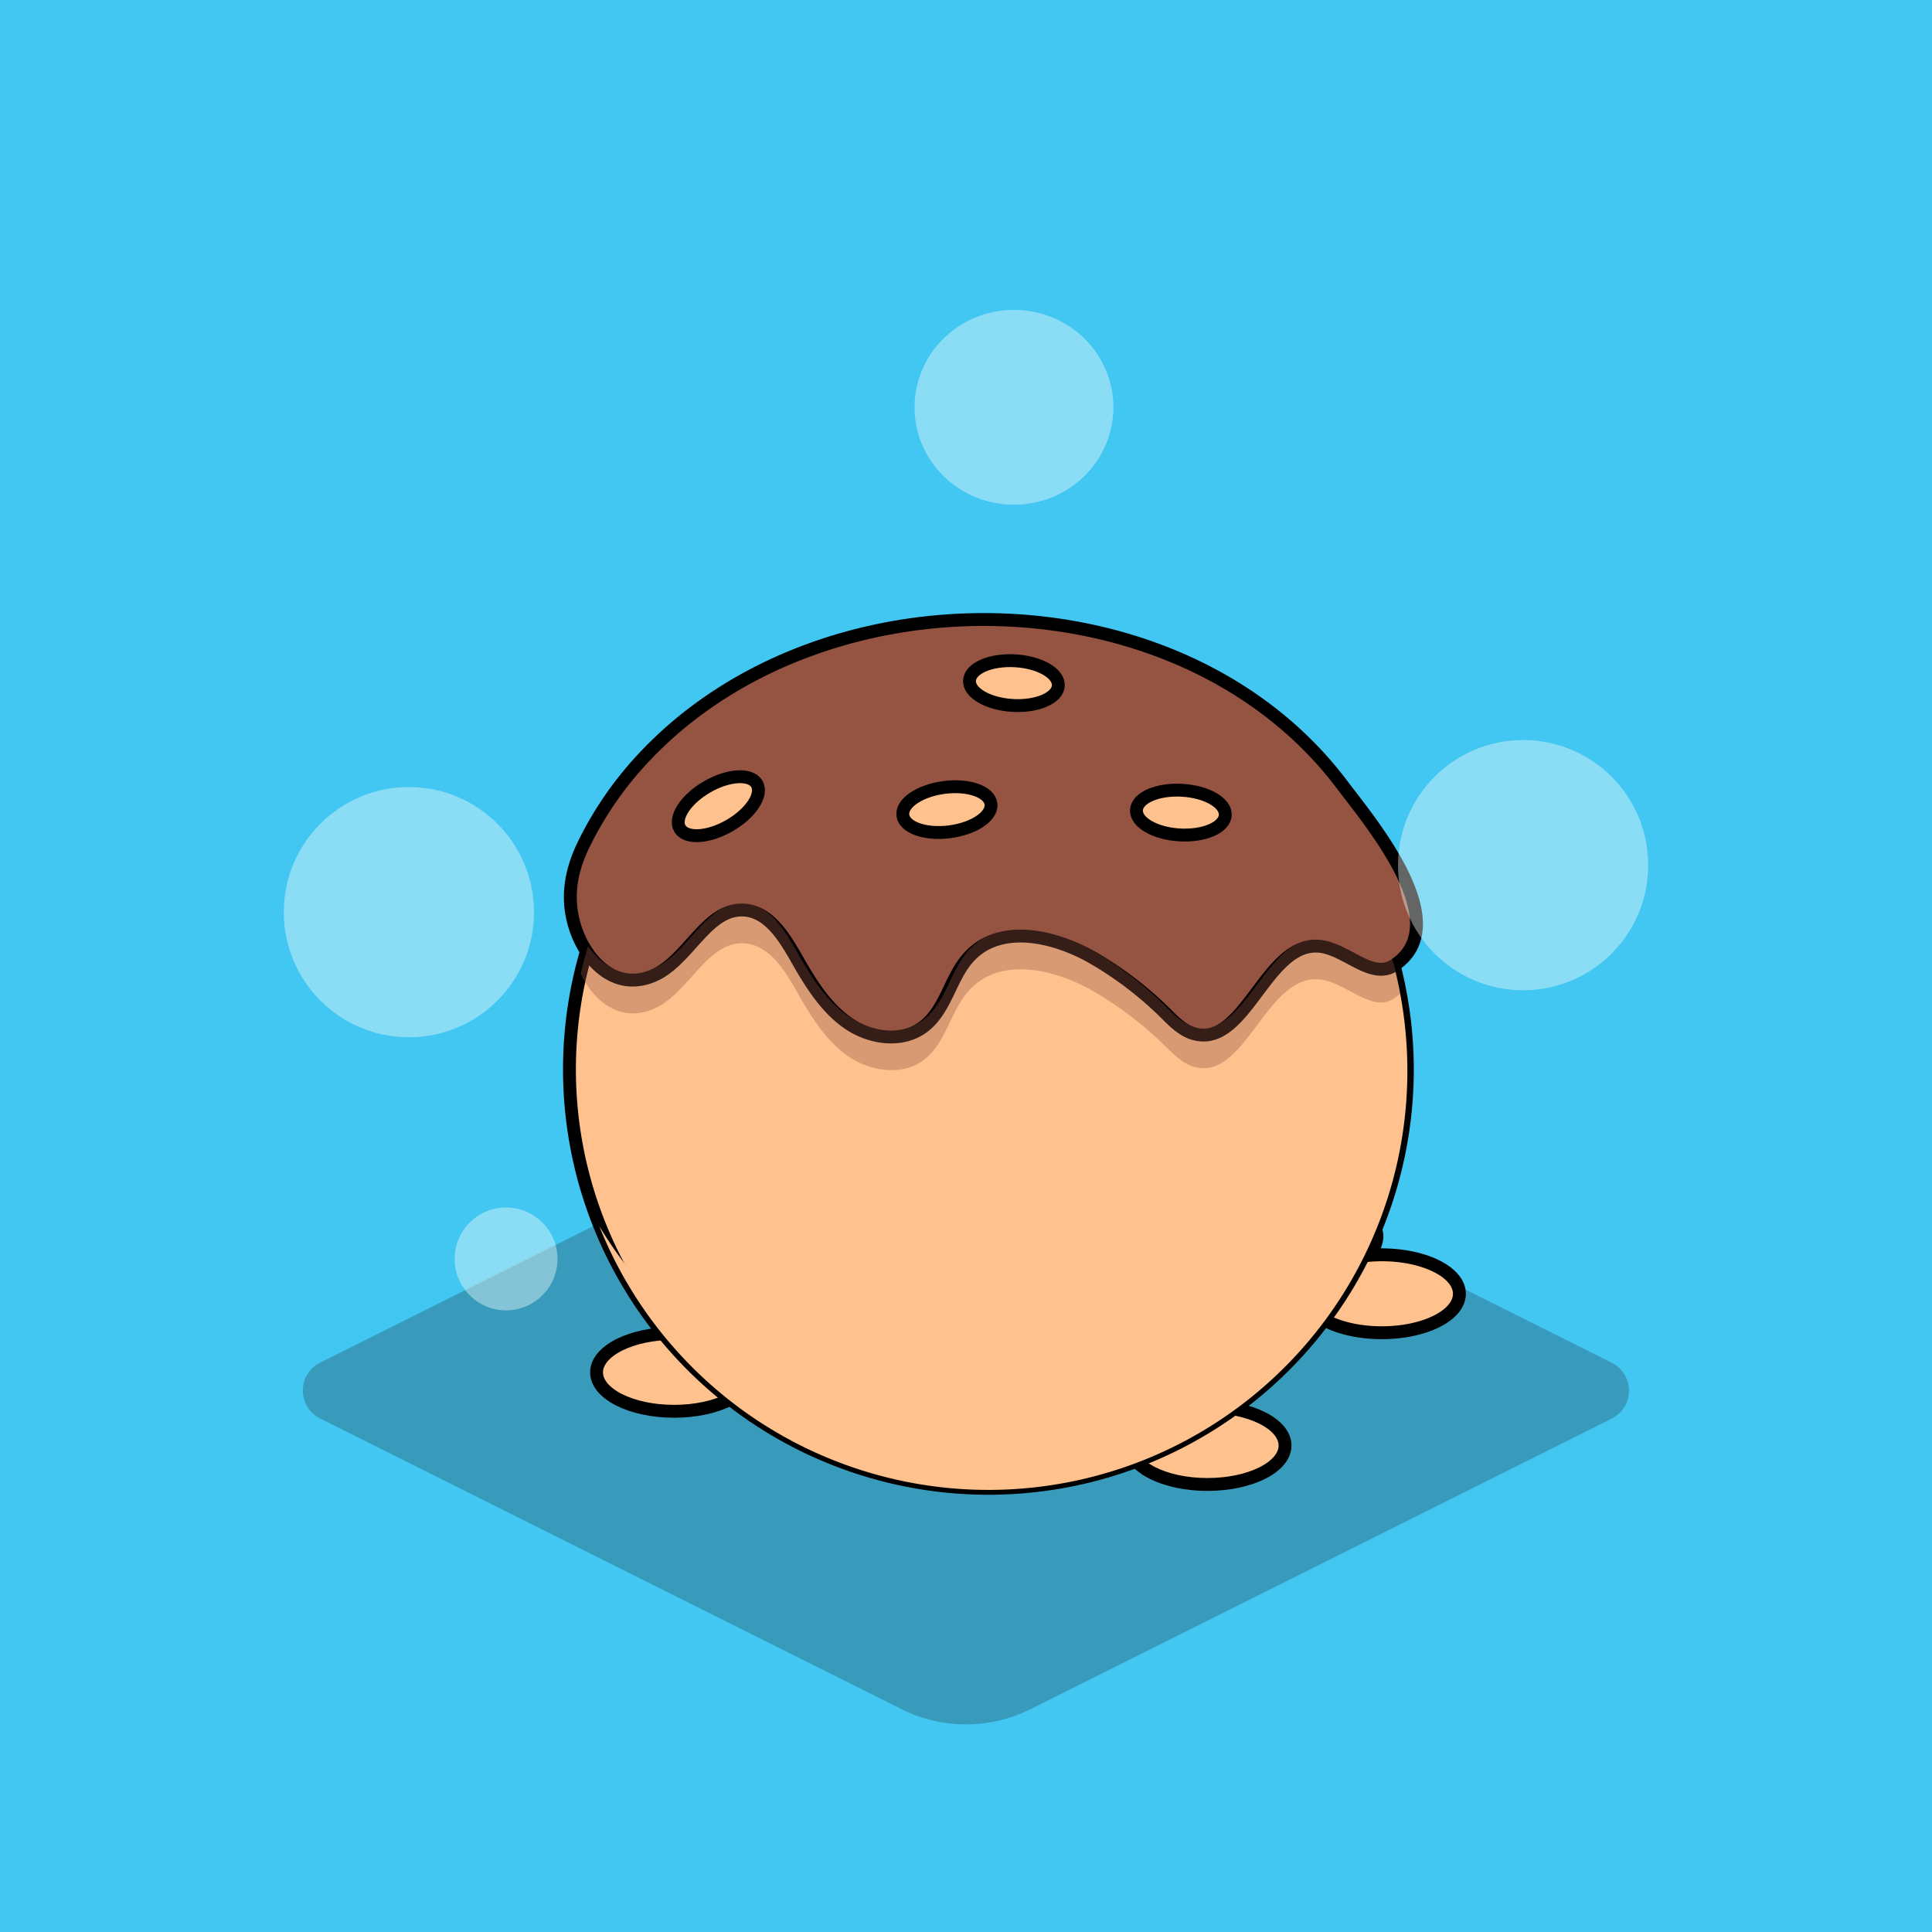 <svg xmlns="http://www.w3.org/2000/svg" viewBox="0 0 450 450"><g style="isolation:isolate"><g id="Layer_1_copy_3" data-name="Layer 1 copy 3"><rect width="450" height="450" style="fill:#42c6f2"/></g><g id="Layer_23" data-name="Layer 23"><g style="opacity:0.25"><path d="M375.45,330.56,240.06,398.25a33.68,33.68,0,0,1-30.12,0L74.55,330.56a7.27,7.27,0,0,1,0-13L221.75,244a7.29,7.29,0,0,1,6.5,0l147.2,73.6A7.27,7.27,0,0,1,375.45,330.56Z" transform="translate(0 -0.17)" style="fill:#1a1a1a"/></g></g><g id="Layer_91" data-name="Layer 91"><ellipse cx="157.02" cy="319.65" rx="18.07" ry="9.07" style="fill:#ffc28e;stroke:#000;stroke-miterlimit:10;stroke-width:3px"/><ellipse cx="281.24" cy="336.69" rx="18.07" ry="9.07" style="fill:#ffc28e;stroke:#000;stroke-miterlimit:10;stroke-width:3px"/><path d="M321.85,292.44c-1.17,0-2.31.06-3.41.17a6,6,0,0,0,2.28-4.41c0-5-8.09-9.07-18.07-9.07s-18.07,4.06-18.07,9.07,8.09,9.08,18.07,9.08c1.17,0,2.3-.07,3.41-.17a6,6,0,0,0-2.28,4.41c0,5,8.09,9.07,18.07,9.07s18.07-4.06,18.07-9.07S331.83,292.44,321.85,292.44Z" transform="translate(0 -0.17)" style="fill:#ffc28e;stroke:#000;stroke-miterlimit:10;stroke-width:3px"/><path d="M327.8,249.35A97.58,97.58,0,1,1,135.21,227c.51-2.15,1.08-4.29,1.73-6.4a97.61,97.61,0,0,1,187.39,3c.74,2.65,1.35,5.35,1.85,8.08A96.8,96.8,0,0,1,327.8,249.35Z" transform="translate(0 -0.17)" style="fill:#ffc28e;stroke:#000;stroke-miterlimit:10;stroke-width:3px"/><path d="M313.89,199.4a97.58,97.58,0,0,1-174.31,86.35A97.58,97.58,0,1,0,313.89,199.4Z" transform="translate(0 -0.17)" style="fill:#ffc28e;mix-blend-mode:multiply"/><path d="M148.76,177.91A82,82,0,0,0,136,196.76c-2.83,5.78-4.07,11.73-2.41,18.13,2.15,8.27,9.08,16.37,18.36,12.62,8.37-3.39,12.61-16.11,21.57-15.35,5.48.47,9,6,11.8,10.87,3.25,5.74,6.76,11.6,12.08,15.35s12.95,4.79,18,.7,6-11.47,10.42-16.15c7.3-7.8,20.06-4.78,29.18.58A84.13,84.13,0,0,1,271.3,236c2,2,4.06,4.14,6.74,4.92,12,3.5,16.78-21.45,29.21-20.35,6.21.55,12.18,7.89,17.45,4.45,14.66-9.57-5.49-33.3-12.12-42.1C275.05,133.07,190.14,132,148.76,177.91Z" transform="translate(0 -0.17)" style="fill:#955442;stroke:#000;stroke-miterlimit:10;stroke-width:3px"/><path d="M326.18,231.62a14.48,14.48,0,0,1-1.49,1.12c-5.25,3.45-11.24-3.89-17.44-4.44-12.42-1.1-17.2,23.85-29.2,20.34-2.69-.78-4.73-2.95-6.75-4.91a84.18,84.18,0,0,0-16.24-12.46c-9.13-5.37-21.89-8.4-29.19-.59-4.38,4.69-5.44,12.14-10.41,16.16s-12.71,3-18-.71-8.82-9.6-12.06-15.35c-2.78-4.9-6.32-10.4-11.81-10.86-9-.78-13.2,12-21.58,15.33-7.64,3.11-13.66-1.82-16.76-8.28.51-2.15,1.08-4.29,1.73-6.4,3.39,4.84,8.65,7.88,15,5.29,8.38-3.39,12.63-16.11,21.58-15.35,5.49.46,9,6,11.81,10.88,3.24,5.73,6.74,11.6,12.06,15.33s13,4.8,18,.71,6-11.47,10.41-16.16c7.3-7.79,20.06-4.78,29.19.59a84.18,84.18,0,0,1,16.24,12.46c2,2,4.06,4.13,6.75,4.92,12,3.5,16.78-21.45,29.2-20.35,6.05.54,11.92,7.55,17.08,4.65C325.07,226.19,325.68,228.89,326.18,231.62Z" transform="translate(0 -0.17)" style="fill:#955442;mix-blend-mode:multiply;opacity:0.36"/><ellipse cx="236.17" cy="159.29" rx="5.21" ry="10.36" transform="translate(63.42 385.63) rotate(-86.67)" style="fill:#ffc28e;stroke:#000;stroke-miterlimit:10;stroke-width:3px"/><ellipse cx="167.32" cy="187.95" rx="10.36" ry="5.21" transform="translate(-71.56 108.67) rotate(-30)" style="fill:#ffc28e;stroke:#000;stroke-miterlimit:10;stroke-width:3px"/><ellipse cx="221.59" cy="187.95" rx="10.36" ry="5.21" transform="matrix(0.99, -0.13, 0.13, 0.99, -23.25, 31.31)" style="fill:#ffc28e;stroke:#000;stroke-miterlimit:10;stroke-width:3px"/><ellipse cx="275.05" cy="189.46" rx="5.21" ry="10.36" transform="translate(69.93 452.85) rotate(-86.67)" style="fill:#ffc28e;stroke:#000;stroke-miterlimit:10;stroke-width:3px"/><circle cx="95.24" cy="212.46" r="29.14" style="fill:#f8fffe;opacity:0.4"/><circle cx="117.87" cy="293.23" r="11.98" style="fill:#f8fffe;opacity:0.4"/><ellipse cx="236.17" cy="94.87" rx="23.16" ry="22.69" style="fill:#f8fffe;opacity:0.4"/><circle cx="354.76" cy="201.51" r="29.14" style="fill:#f8fffe;opacity:0.4"/><path d="M147.24,245.08c-1.82,1-2.1,4.52-.58,7.83q2.15,4.7,4.41,9.29l.06.11a9.05,9.05,0,0,0,3,3.54,3,3,0,0,0,3.18.37c1.74-1.05,1.81-4.48.21-7.7q-2.24-4.56-4.33-9.21a9.4,9.4,0,0,0-2.83-3.7,2.89,2.89,0,0,0-3.09-.53m31.6,57.37c1.68-1.1,1.44-4.33-.48-7.3q-2.73-4.15-5.35-8.42a9.49,9.49,0,0,0-3.25-3.32,3.08,3.08,0,0,0-3.17-.27c-1.73,1.06-1.64,4.47.25,7.51q2.66,4.31,5.43,8.51a9.25,9.25,0,0,0,3.39,3.15,3.22,3.22,0,0,0,3.18.14m-21.57-17.14c1.71-1.12,1.63-4.51-.13-7.69a9.51,9.51,0,0,0-3.13-3.48,3,3,0,0,0-3.16-.35q-2.46,1.51-4.91,3.06c-1.7,1.11-1.69,4.59.08,7.78a9.4,9.4,0,0,0,3.27,3.55,3,3,0,0,0,3.15.26c1.61-1.05,3.22-2.1,4.83-3.13m9.31-20.83c-1.73,1-1.81,4.35-.13,7.44a9.05,9.05,0,0,0,3.16,3.47,3.1,3.1,0,0,0,3.13.33q2.44-1.46,4.89-2.87c1.73-1,1.74-4.26.07-7.35a9.25,9.25,0,0,0-3-3.42,3.08,3.08,0,0,0-3.13-.41c-1.66.93-3.31,1.86-5,2.81m-4.74,15.75a3.11,3.11,0,0,0,3.22.3c1.74-1.1,1.7-4.49-.05-7.68a9.74,9.74,0,0,0-3.15-3.53,3.11,3.11,0,0,0-3.2-.38c-1.79,1.06-1.83,4.57,0,7.78a9.18,9.18,0,0,0,3.23,3.51" transform="translate(0 -0.17)" style="fill:#ffc28e;mix-blend-mode:multiply"/></g></g></svg>